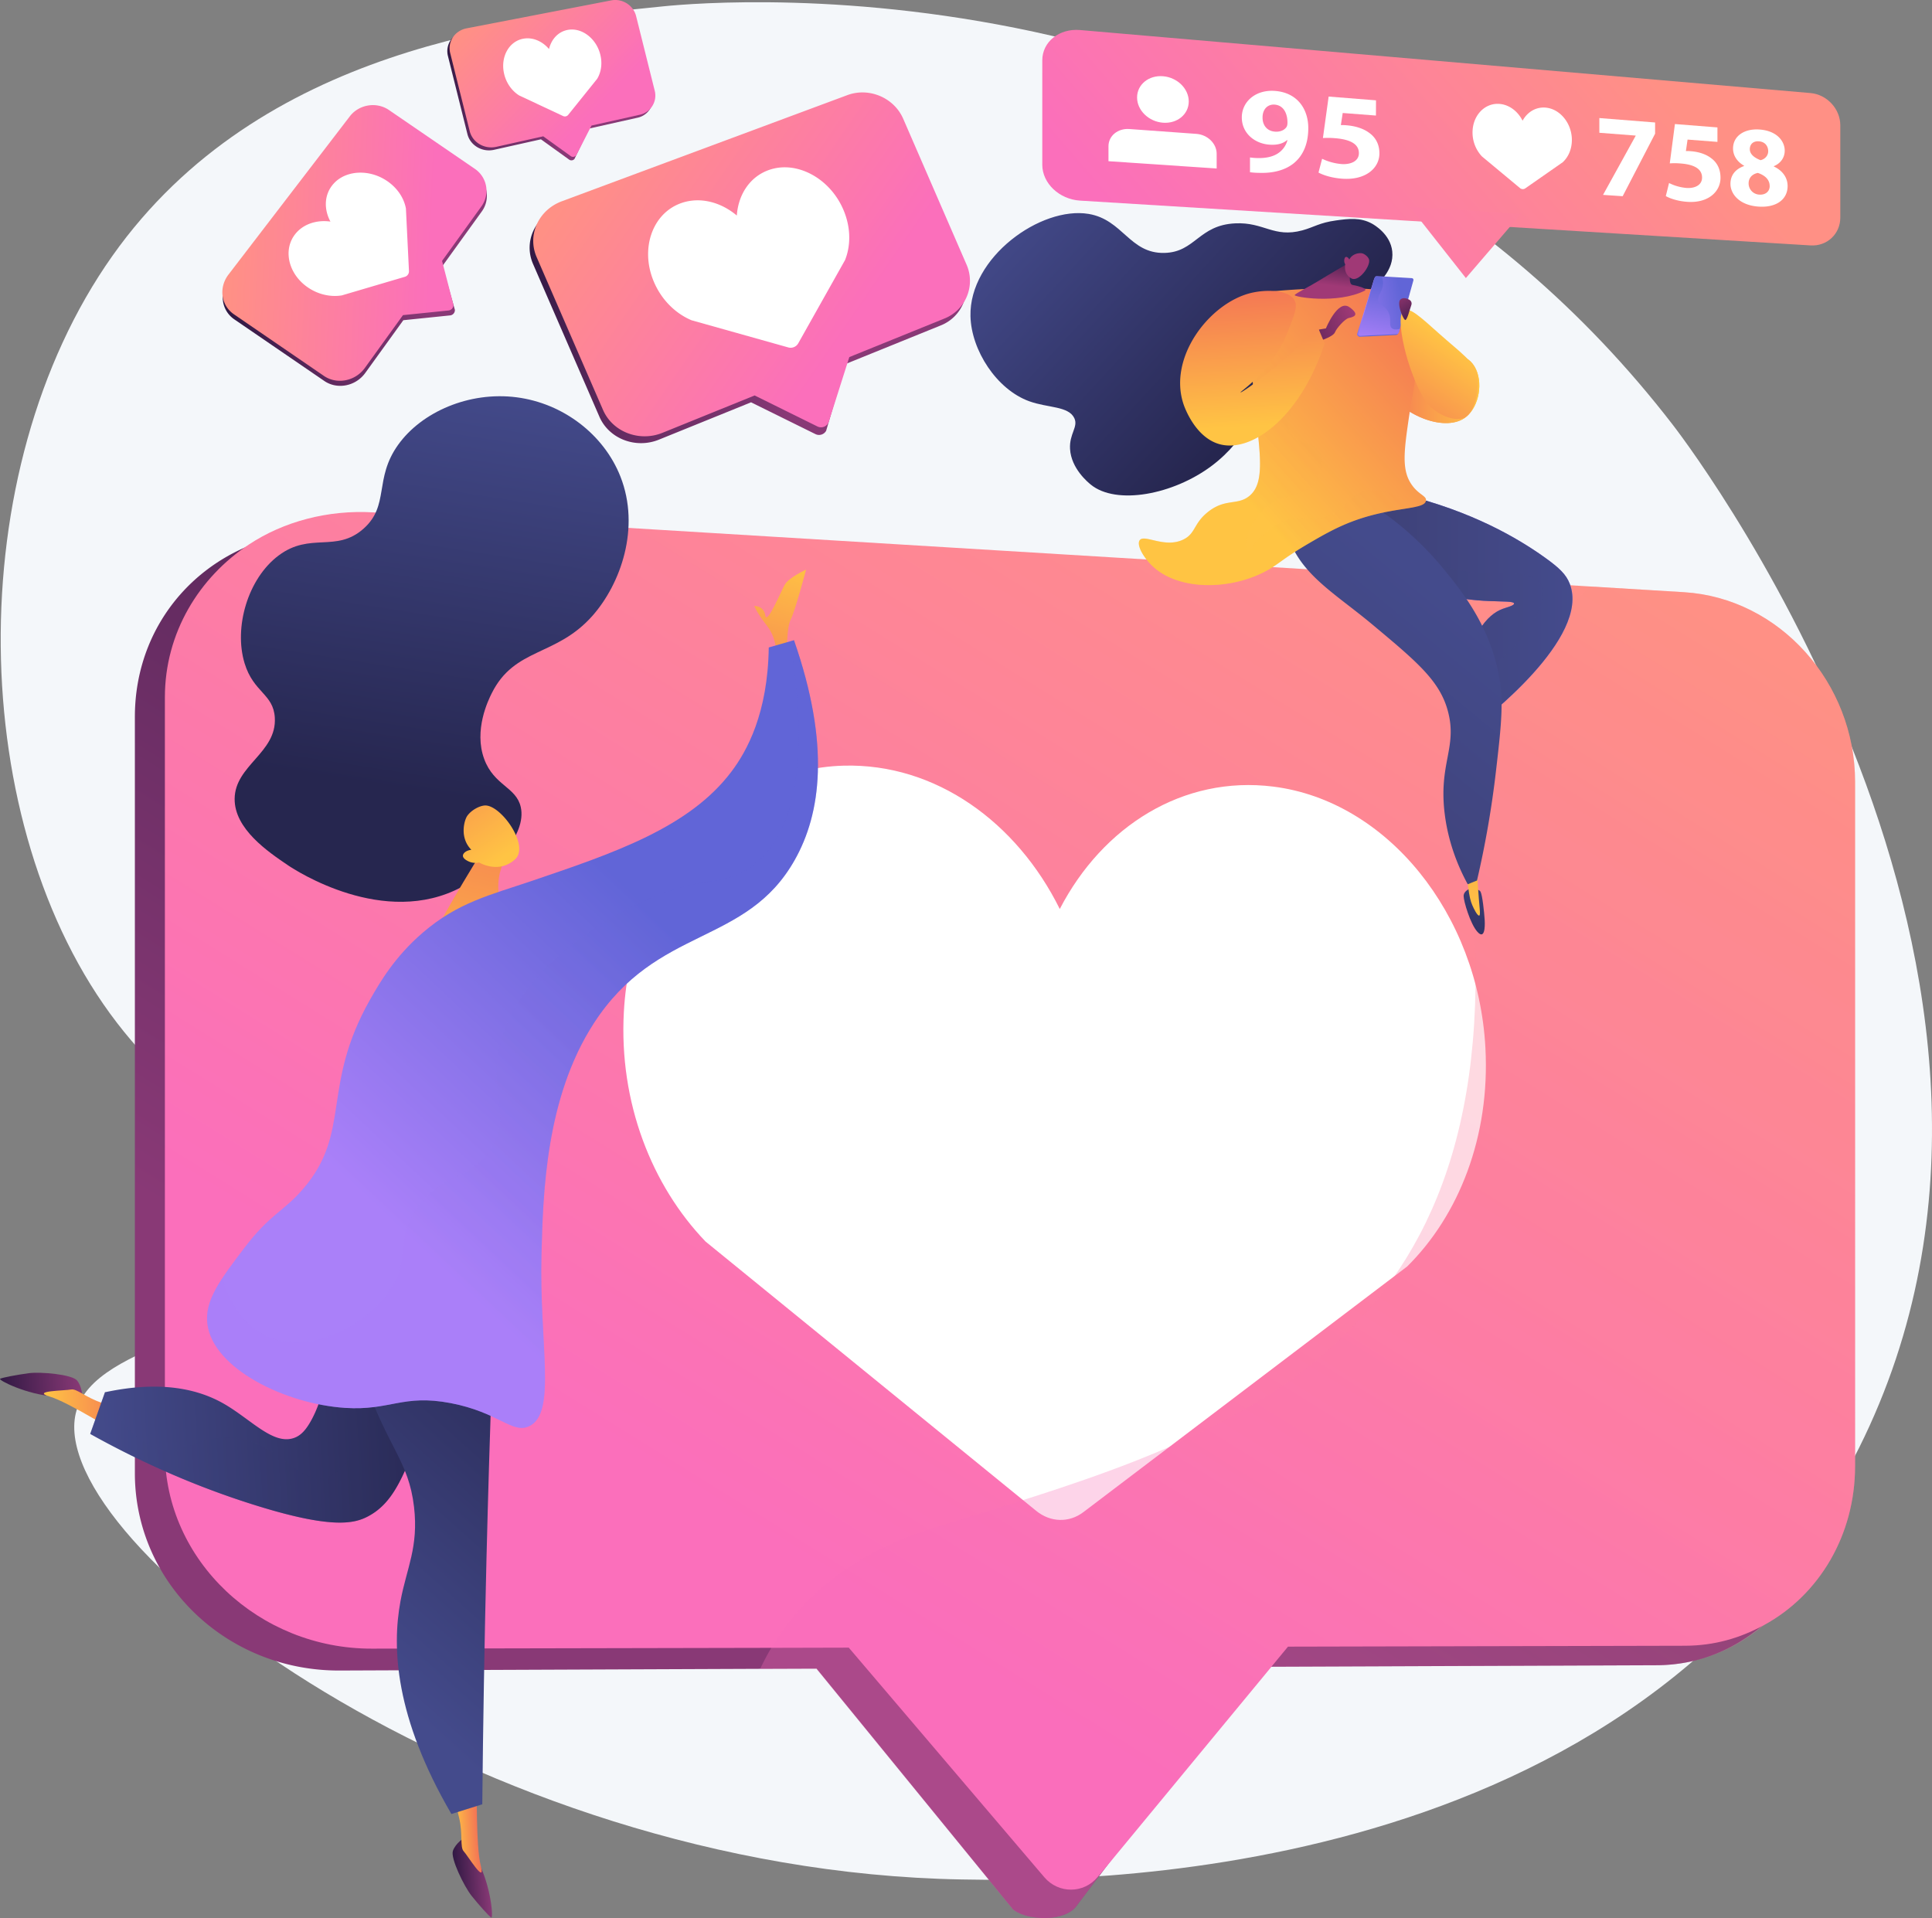 <svg xmlns="http://www.w3.org/2000/svg" xmlns:xlink="http://www.w3.org/1999/xlink" viewBox="0 0 2820.2 2800"><rect x="0" y="0" width="2820.2" height="2800" fill="#808080" stroke="none"/><defs><style>.cls-1{isolation:isolate;}.cls-2{fill:#f4f7fa;}.cls-3{fill:url(#linear-gradient);}.cls-4{fill:url(#linear-gradient-2);}.cls-5{fill:#fff;}.cls-11,.cls-22,.cls-31,.cls-40,.cls-6{opacity:0.3;}.cls-11,.cls-21,.cls-22,.cls-31,.cls-40,.cls-6{mix-blend-mode:multiply;}.cls-6{fill:url(#linear-gradient-3);}.cls-7{fill:url(#linear-gradient-4);}.cls-8{fill:url(#linear-gradient-6);}.cls-9{fill:url(#linear-gradient-7);}.cls-10{fill:url(#linear-gradient-8);}.cls-11{fill:url(#linear-gradient-9);}.cls-12{fill:url(#linear-gradient-10);}.cls-13{fill:url(#linear-gradient-11);}.cls-14{fill:url(#linear-gradient-12);}.cls-15{fill:url(#linear-gradient-13);}.cls-16{fill:url(#linear-gradient-14);}.cls-17{fill:url(#linear-gradient-15);}.cls-18{fill:url(#linear-gradient-16);}.cls-19{fill:url(#linear-gradient-17);}.cls-20{fill:url(#linear-gradient-18);}.cls-21{fill:url(#linear-gradient-19);}.cls-22{fill:url(#linear-gradient-20);}.cls-23{fill:url(#linear-gradient-21);}.cls-24{fill:url(#linear-gradient-22);}.cls-25{fill:url(#linear-gradient-23);}.cls-26{fill:url(#linear-gradient-24);}.cls-27{fill:url(#linear-gradient-25);}.cls-28{fill:url(#linear-gradient-26);}.cls-29{fill:url(#linear-gradient-27);}.cls-30{fill:url(#linear-gradient-28);}.cls-31{fill:url(#linear-gradient-29);}.cls-32{fill:url(#linear-gradient-30);}.cls-33{fill:url(#linear-gradient-31);}.cls-34{fill:url(#linear-gradient-32);}.cls-35{fill:url(#linear-gradient-33);}.cls-36{fill:url(#linear-gradient-34);}.cls-37{fill:url(#linear-gradient-35);}.cls-38{fill:url(#linear-gradient-36);}.cls-39{fill:url(#linear-gradient-37);}.cls-40{fill:url(#linear-gradient-38);}.cls-41{fill:url(#linear-gradient-39);}.cls-42{fill:url(#linear-gradient-40);}.cls-43{fill:url(#linear-gradient-41);}.cls-44{fill:url(#linear-gradient-42);}.cls-45{fill:url(#linear-gradient-43);}.cls-46{fill:url(#linear-gradient-44);}</style><linearGradient id="linear-gradient" x1="967.5" y1="668.76" x2="1953.63" y2="2254.2" gradientTransform="matrix(-1, 0, 0, 1, 2982.48, 0)" gradientUnits="userSpaceOnUse"><stop offset="0" stop-color="#311944"></stop><stop offset="1" stop-color="#893976"></stop></linearGradient><linearGradient id="linear-gradient-2" x1="924.88" y1="643.7" x2="1907.63" y2="2223.71" gradientTransform="matrix(-1, 0, 0, 1, 2982.48, 0)" gradientUnits="userSpaceOnUse"><stop offset="0" stop-color="#ff9085"></stop><stop offset="1" stop-color="#fb6fbb"></stop></linearGradient><linearGradient id="linear-gradient-3" x1="275.31" y1="1041.92" x2="1168.81" y2="2478.42" xlink:href="#linear-gradient-2"></linearGradient><linearGradient id="linear-gradient-4" x1="-4091.03" y1="526.24" x2="-3938.62" y2="526.24" gradientTransform="matrix(-1, 0, 0, 1, -1931.62, 0)" gradientUnits="userSpaceOnUse"><stop offset="0" stop-color="#ffc444"></stop><stop offset="1" stop-color="#f36f56"></stop></linearGradient><linearGradient id="linear-gradient-6" x1="-3225.44" y1="892.16" x2="-2921.25" y2="892.16" gradientTransform="matrix(-1, 0, 0, 1, -930.03, 0)" gradientUnits="userSpaceOnUse"><stop offset="0" stop-color="#aa80f9"></stop><stop offset="1" stop-color="#6165d7"></stop></linearGradient><linearGradient id="linear-gradient-7" x1="-3225.44" y1="892.16" x2="-2921.25" y2="892.16" gradientTransform="matrix(-1, 0, 0, 1, -930.03, 0)" gradientUnits="userSpaceOnUse"><stop offset="0" stop-color="#444b8c"></stop><stop offset="1" stop-color="#3e4177"></stop></linearGradient><linearGradient id="linear-gradient-8" x1="5191.85" y1="5.41" x2="5205" y2="242.08" gradientTransform="matrix(0.96, 0.29, -0.29, 0.96, -2787.38, -291.38)" gradientUnits="userSpaceOnUse"><stop offset="0" stop-color="#444b8c"></stop><stop offset="1" stop-color="#26264f"></stop></linearGradient><linearGradient id="linear-gradient-9" x1="-3225.43" y1="903.61" x2="-2921.25" y2="903.61" xlink:href="#linear-gradient-7"></linearGradient><linearGradient id="linear-gradient-10" x1="5188.23" y1="130.69" x2="5181.25" y2="-188.86" gradientTransform="matrix(0.96, 0.29, -0.29, 0.96, -2787.38, -291.38)" xlink:href="#linear-gradient-4"></linearGradient><linearGradient id="linear-gradient-11" x1="-3057.43" y1="883.82" x2="-2784.69" y2="1215.21" xlink:href="#linear-gradient-7"></linearGradient><linearGradient id="linear-gradient-12" x1="-2379.68" y1="124.17" x2="-2740.4" y2="426.24" gradientTransform="matrix(-1, -0.05, -0.05, 1, -858.46, 5.58)" xlink:href="#linear-gradient-8"></linearGradient><linearGradient id="linear-gradient-13" x1="1805.83" y1="713.12" x2="2098.77" y2="449.75" gradientTransform="matrix(1, 0, 0, 1, 0, 0)" xlink:href="#linear-gradient-4"></linearGradient><linearGradient id="linear-gradient-14" x1="-1600.95" y1="3982.74" x2="-1686.74" y2="4089.42" gradientTransform="matrix(-0.26, 0.97, 0.97, 0.26, -2420, 1047.5)" gradientUnits="userSpaceOnUse"><stop offset="0" stop-color="#311944"></stop><stop offset="1" stop-color="#a03976"></stop></linearGradient><linearGradient id="linear-gradient-15" x1="1949.33" y1="365.38" x2="1942.76" y2="416.74" gradientTransform="matrix(1, 0, 0, 1, 0, 0)" xlink:href="#linear-gradient-14"></linearGradient><linearGradient id="linear-gradient-16" x1="1980.42" y1="353.9" x2="1980.42" y2="363.46" gradientTransform="matrix(1, 0, 0, 1, 0, 0)" xlink:href="#linear-gradient-14"></linearGradient><linearGradient id="linear-gradient-17" x1="1589.42" y1="-1707.79" x2="1571.86" y2="-1732.73" gradientTransform="matrix(0.23, -0.97, -0.97, -0.23, -15.33, 1593.07)" xlink:href="#linear-gradient-6"></linearGradient><linearGradient id="linear-gradient-18" x1="1556.19" y1="-1664.36" x2="1598.01" y2="-1749.3" gradientTransform="matrix(0.23, -0.97, -0.97, -0.23, -15.33, 1593.07)" xlink:href="#linear-gradient-6"></linearGradient><linearGradient id="linear-gradient-19" x1="1531.8" y1="-1720.3" x2="1623.01" y2="-1720.3" gradientTransform="matrix(0.23, -0.97, -0.97, -0.23, -15.33, 1593.07)" xlink:href="#linear-gradient-6"></linearGradient><linearGradient id="linear-gradient-20" x1="1815.46" y1="723.83" x2="2108.4" y2="460.45" gradientTransform="matrix(1, 0, 0, 1, 0, 0)" xlink:href="#linear-gradient-4"></linearGradient><linearGradient id="linear-gradient-21" x1="2118.5" y1="497.52" x2="2011.9" y2="648.92" gradientTransform="matrix(1, 0, 0, 1, 0, 0)" xlink:href="#linear-gradient-4"></linearGradient><linearGradient id="linear-gradient-22" x1="2068.56" y1="475.35" x2="2036.91" y2="423.99" gradientTransform="matrix(1, 0, 0, 1, 0, 0)" xlink:href="#linear-gradient-14"></linearGradient><linearGradient id="linear-gradient-23" x1="1833.26" y1="622.16" x2="1820.86" y2="403.1" gradientTransform="matrix(1, 0, 0, 1, 0, 0)" xlink:href="#linear-gradient-4"></linearGradient><linearGradient id="linear-gradient-24" x1="2325.71" y1="11.04" x2="1776.59" y2="485.36" gradientTransform="matrix(1, 0, 0, 1, 0, 0)" xlink:href="#linear-gradient-2"></linearGradient><linearGradient id="linear-gradient-25" x1="2421.06" y1="75.63" x2="1872.44" y2="549.51" gradientTransform="matrix(1, 0, 0, 1, 0, 0)" xlink:href="#linear-gradient-2"></linearGradient><linearGradient id="linear-gradient-26" x1="-109.1" y1="2018.49" x2="9.44" y2="2018.49" gradientTransform="translate(-10.13 6.12) rotate(-3.41)" xlink:href="#linear-gradient"></linearGradient><linearGradient id="linear-gradient-27" x1="-46.38" y1="2062.08" x2="86.33" y2="2062.08" gradientTransform="translate(-10.13 6.12) rotate(-3.41)" xlink:href="#linear-gradient-4"></linearGradient><linearGradient id="linear-gradient-28" x1="17.53" y1="2081.32" x2="561.76" y2="2081.32" gradientTransform="translate(-10.13 6.12) rotate(-3.41)" xlink:href="#linear-gradient-8"></linearGradient><linearGradient id="linear-gradient-29" x1="17.53" y1="2084.47" x2="561.76" y2="2084.47" gradientTransform="translate(-10.13 6.12) rotate(-3.41)" xlink:href="#linear-gradient-8"></linearGradient><linearGradient id="linear-gradient-30" x1="509.24" y1="2772.1" x2="561.51" y2="2772.1" gradientTransform="translate(-10.13 6.12) rotate(-3.41)" xlink:href="#linear-gradient"></linearGradient><linearGradient id="linear-gradient-31" x1="659.03" y1="577.11" x2="527.9" y2="1180.34" gradientTransform="translate(-10.13 6.12) rotate(-3.41)" xlink:href="#linear-gradient-8"></linearGradient><linearGradient id="linear-gradient-32" x1="513.03" y1="2698.35" x2="550.3" y2="2698.35" gradientTransform="translate(-10.13 6.12) rotate(-3.41)" xlink:href="#linear-gradient-4"></linearGradient><linearGradient id="linear-gradient-33" x1="343.79" y1="2409.61" x2="763.44" y2="1993.23" gradientTransform="translate(-10.13 6.12) rotate(-3.41)" xlink:href="#linear-gradient-8"></linearGradient><linearGradient id="linear-gradient-34" x1="566.12" y1="1550.68" x2="687.42" y2="1134.32" gradientTransform="translate(-10.13 6.12) rotate(-3.41)" xlink:href="#linear-gradient-4"></linearGradient><linearGradient id="linear-gradient-35" x1="663.09" y1="1290.44" x2="545.07" y2="1087.17" gradientTransform="translate(-10.13 6.12) rotate(-3.41)" xlink:href="#linear-gradient-4"></linearGradient><linearGradient id="linear-gradient-36" x1="1114.36" y1="873.09" x2="1025.84" y2="1133.73" gradientTransform="translate(-10.13 6.12) rotate(-3.41)" xlink:href="#linear-gradient-4"></linearGradient><linearGradient id="linear-gradient-37" x1="507.19" y1="1844.21" x2="938.31" y2="1436.04" gradientTransform="translate(-10.13 6.12) rotate(-3.41)" xlink:href="#linear-gradient-6"></linearGradient><linearGradient id="linear-gradient-38" x1="542.21" y1="1881.19" x2="973.33" y2="1473.02" gradientTransform="translate(-10.13 6.12) rotate(-3.41)" xlink:href="#linear-gradient-6"></linearGradient><linearGradient id="linear-gradient-39" x1="644.52" y1="430.83" x2="881.62" y2="812.02" gradientTransform="translate(100.15 97.8) rotate(-23.48)" xlink:href="#linear-gradient"></linearGradient><linearGradient id="linear-gradient-40" x1="653.35" y1="423.76" x2="890.45" y2="804.95" gradientTransform="translate(100.15 97.8) rotate(-23.48)" xlink:href="#linear-gradient-2"></linearGradient><linearGradient id="linear-gradient-41" x1="-236.52" y1="330.08" x2="-81.34" y2="579.57" gradientTransform="translate(198.42 -27.66) rotate(-55.61)" xlink:href="#linear-gradient"></linearGradient><linearGradient id="linear-gradient-42" x1="-230.74" y1="325.46" x2="-75.56" y2="574.95" gradientTransform="translate(198.42 -27.66) rotate(-55.61)" xlink:href="#linear-gradient-2"></linearGradient><linearGradient id="linear-gradient-43" x1="620.7" y1="130.82" x2="735.41" y2="315.23" gradientTransform="translate(72.31 40.67) rotate(-14.02)" xlink:href="#linear-gradient"></linearGradient><linearGradient id="linear-gradient-44" x1="624.98" y1="127.4" x2="739.68" y2="311.81" gradientTransform="translate(72.31 40.67) rotate(-14.02)" xlink:href="#linear-gradient-2"></linearGradient></defs><g class="cls-1"><g id="Layer_2" data-name="Layer 2"><g id="Illustration"><path class="cls-2" d="M968.18,9.25c-209.78,21.2-588.38,59.46-804,364.13C-58.61,688-50.2,1205.85,170.83,1493.24c109.6,142.5,258.72,211.77,241.22,322.9C390,1956.27,136.24,1951.62,110.53,2063.47c-43.67,190,581.8,667.55,1293.17,680.16,145.85,2.59,958.35,17,1293.17-597.72,373.46-685.66-216.73-1476-254.61-1525.2C1909.85-70.7,1051.38.84,968.18,9.25Z"></path><path class="cls-3" d="M196.88,1046.51V2150.63c0,159.72,133.51,288.77,299.07,288l614.8-2.48,81.19-.29,286.88,351.55c21.75,16.93,73.87,17.66,91.39-3.51l42.56-56.21,222.6-294.46,20.57-.14,562.19-2.19c60.45-.3,112.19-22.2,155.55-58.84,57.38-48.17,90.44-121.9,90.44-204.39V1166.22c0-144.82-109.13-268.91-249.57-277.23l-119.24-7.16L492.79,775.11a289.19,289.19,0,0,0-124.31,19.57C265.86,834.67,196.88,930.45,196.88,1046.51Z"></path><path class="cls-4" d="M240.68,1018V2119.1c0,159.28,137.89,288,302.42,287.6l581.44-1.17,114.44-.29,285.48,335.19c20.72,24.24,57.55,24.09,77.7-.29l10.45-12.41,243.27-294.6,24.25-29.35,579.74-1.31c42.48-.15,80.37-11.1,115.41-30.37,80.29-43.8,132.64-131.25,132.64-231.83V1141.4c0-144.53-110.15-268.47-250-276.94l-136.83-8.32L545.46,748c-67-4.09-131.81,13.58-181.89,46.72C290.73,842.71,240.68,923.73,240.68,1018Z"></path><path class="cls-5" d="M2168.32,1529.83c-10.45-196-143.65-360.68-309.53-381.53-131.93-16.58-249.32,58-311.81,178.66-62.64-126.6-181.12-212.91-315.55-209.25-171,4.66-309.82,159.89-320.77,359.64-7.24,132,40.66,253.3,119.29,335.08l482.59,393.07c20.84,17,48,17.74,68.84,1.95l472.69-358.63C2129.49,1774.26,2175.21,1659.26,2168.32,1529.83Z"></path><path class="cls-6" d="M1109.62,2436.19l81.75-.29,287.16,351.55c21.76,16.93,74,17.66,91.54-3.51l42.63-56.21,243.22-294.6,562.21-2.19c60.44-.3,113.8-22.2,157.15-58.84,80.3-43.8,132.64-131.25,132.64-231.83V1141.4c0-144.53-110.15-268.47-250-276.94l-136.83-8.32c-8.61,8.18-16.44,16.64-24.47,25.69-91.68,100.88-156.4,249.64-144.58,468.92,34.9,652.14-398.43,757.69-790,880-121.32,38-193.81,103.07-236.14,174.75C1119.92,2415.61,1114.58,2425.83,1109.62,2436.19Z"></path><path class="cls-7" d="M2037.61,434.87c12.46-.94,11.92,32.48,47.07,60.91,31.43,25.42,54.62,17.11,67.84,39.46,13,22,6.87,57.77-12.46,73.37-28.28,22.81-91,0-117.68-41.53C1988.25,514,2018.91,436.28,2037.61,434.87Z"></path><path class="cls-7" d="M2037.61,434.87c12.46-.94,11.92,32.48,47.07,60.91,31.43,25.42,54.62,17.11,67.84,39.46,13,22,6.87,57.77-12.46,73.37-28.28,22.81-91,0-117.68-41.53C1988.25,514,2018.91,436.28,2037.61,434.87Z"></path><path class="cls-8" d="M2047.39,721.61C2149.1,746.31,2216.11,786,2255.24,814c21.2,15.2,31,24.67,36.29,38.49,30.13,78.73-124.68,197.77-141.18,210.24l-21.61-50.41c16-87.8,42.62-115.35,64.91-123.54,6.23-2.29,16.7-4.75,16.5-7.7-.48-7-59.28,3-115.48-17.59-56-20.51-112.32-72.38-102.27-106.68C1994.23,750.54,2001.92,732.44,2047.39,721.61Z"></path><path class="cls-9" d="M2047.39,721.61C2149.1,746.31,2216.11,786,2255.24,814c21.2,15.2,31,24.67,36.29,38.49,30.13,78.73-124.68,197.77-141.18,210.24l-21.61-50.41c16-87.8,42.62-115.35,64.91-123.54,6.23-2.29,16.7-4.75,16.5-7.7-.48-7-59.28,3-115.48-17.59-56-20.51-112.32-72.38-102.27-106.68C1994.23,750.54,2001.92,732.44,2047.39,721.61Z"></path><path class="cls-10" d="M2146,1297.08s-9.47,3.37-9.5,10.86,9.59,40.48,20,52.2,11.4-5.77,10.75-17-3.39-36.48-6-41.36S2146,1297.08,2146,1297.08Z"></path><path class="cls-11" d="M2176.42,836.72c18.48-.37,61.79-3.81,73.32,17.59,9.62,17.86-7.23,44.94-17.6,61.59-28.17,45.27-55.52,49.9-74.78,77.71-7.46,10.77-14.21,25.81-16.36,47.29q-6.14-14.3-12.26-28.59c16-87.8,42.62-115.35,64.91-123.54,6.23-2.29,16.7-4.75,16.5-7.7-.48-7-59.28,3-115.48-17.59-51.07-18.69-102.2-63.41-103.26-97.16C2072.29,824.33,2133.17,837.56,2176.42,836.72Z"></path><path class="cls-12" d="M2140.55,1265.26c.56,11.54,1.54,21.19,2.42,28.35,2,15.85,3.75,22.13,6.21,27.84,2.15,5,7.51,15.83,10.07,15.08s-.07-12.79-2.1-46.25c-.3-4.86-1.19-20.32-1.19-20.32h0Z"></path><path class="cls-13" d="M1988.73,728.21A457,457,0,0,1,2107.5,830.85c26.12,32,65.83,80.75,80.22,153.39,7.66,38.72,3.89,73.46-4,141.34A1422.51,1422.51,0,0,1,2156,1285.39l-13.52,5.43c-12.07-22.18-27.86-57.29-33.52-102.19-9.26-73.45,18.22-96.79,5-148.88-11.43-45.13-44.53-72.8-110.74-128.13-54.4-45.47-104.56-72.44-123.18-129.15-3.16-9.64-5.85-21.45-.69-32.27C1890.5,726.89,1933,718.76,1988.73,728.21Z"></path><path class="cls-14" d="M1938.7,442.63c15.21-3.27,40.23-2.62,64.08-21.4,7.18-5.66,32.62-25.69,29.53-54.35-2.72-25.23-26.63-38.79-29.57-40.4-16.93-9.32-33.81-7.25-52.52-4.69-24.27,3.32-32.33,9.95-49.2,14.5-41.72,11.24-55.83-12.23-97.84-10.25-53.69,2.53-58.34,42.18-103.51,43.17-50.71,1.11-60.43-48.52-110.5-56.93-69.5-11.67-174.65,63.15-172.54,149.39,1.23,49.82,38.32,106.91,85.7,124.05,27.61,10,57.41,6.81,65.92,24.77,6,12.78-7.56,22.63-6.27,44.89,1.65,28.71,26.37,48.86,30.36,52.11,37.05,30.2,120.12,14.94,176.84-27.79C1871.47,602.65,1856,460.43,1938.7,442.63Z"></path><path class="cls-15" d="M1824.45,428.83a1087.23,1087.23,0,0,1,118.35-8.08c93.31-1.26,106.67,10.57,110.08,19.33,6.38,16.32-4.54,24.51,1.66,53,3.7,17,.2,24.78,7.37,43.07,7,17.83,1.5,27.41-4.67,69.2-7.9,53.45-11.54,80.61,3.42,102.15,10.39,15,22,16.24,20.91,23.35-2.36,15.15-54.75,6.8-121.06,35.88-19.2,8.42-36.87,18.79-51.69,27.49-34.7,20.38-41.12,28.17-57.19,37.39-50.82,29.19-127.15,32-167.16-3.29-14.92-13.17-25.79-32.51-20.89-39.59,6.66-9.65,36.44,12.26,63.78-1.1,18.11-8.86,14.67-23.17,35.6-40,25.2-20.31,42.72-9.67,59.87-22.88,26.75-20.61,14.58-69.95,7.07-152.68A1381.45,1381.45,0,0,1,1824.45,428.83Z"></path><path class="cls-16" d="M1925.13,481.14l10.35-1.76s17.41-43.12,34.38-30.95,4.51,14.43-1.19,15.85-17.7,14.84-20,20.83S1928.42,497,1928.42,497Z"></path><path class="cls-17" d="M1925.43,409.61c-12.72,7.89-33.3,18.21-35.56,21s62.32,13.86,102.51-6.42c0,0,6.23-3.46-18-8.3-5.16-1-4.15-11.08-3.46-21.46l-4.85-9S1938.16,401.71,1925.43,409.61Z"></path><path class="cls-18" d="M1963.69,385.87s-3.23,13.71,8.85,20.49c10.81,6.07,29.11-18.81,25.69-28.06-1.14-3.08-5.21-7.05-9.47-8.38-3-.94-14.32-.57-19.17,9-1.27-2.79-3.54-4.25-5.07-3.79-1.94.58-2.23,4.11-2.29,4.91A9.9,9.9,0,0,0,1963.69,385.87Z"></path><path class="cls-19" d="M2037.87,489,1985,491.67c-2,.1-4.45-2.41-4-4.12l24.71-79.95a3.14,3.14,0,0,1,3.25-2.13l50.72,1.11c1.65.1,2.56,3.35,2.11,5l-21,75.18A3.29,3.29,0,0,1,2037.87,489Z"></path><path class="cls-20" d="M2039.15,487.07l-53.18,2.5c-2,.09-3.44-1.37-2.94-3.08l23.75-81.33a3.15,3.15,0,0,1,3.27-2.13l50.79,3a2.6,2.6,0,0,1,2.33,3.32l-21.07,75.44A3.29,3.29,0,0,1,2039.15,487.07Z"></path><path class="cls-21" d="M2012.08,439.25c1.58,7.39,8.23,5.8,13.65,14.75,6.89,11.37.29,21.4,6.61,25.57,1.92,1.27,5.18,2,11,.5l-1.51,5.39a3.26,3.26,0,0,1-2.94,2.28l-53.18,2.5c-2,.09-3.45-1.37-3-3.07l23.76-81.34a3.14,3.14,0,0,1,3.26-2.13l7.63.45a29.33,29.33,0,0,1,1.47,9.6C2018.68,426,2010.24,430.58,2012.08,439.25Z"></path><path class="cls-22" d="M1986.45,718.81c-19.21,8-21.8,25.17-48.37,34.94-25.35,9.31-33.85-2.36-59.13,5.37-38,11.61-52.48,48.25-58.23,44.79-5.26-3.16-.21-38.21,24.19-60.91,28-26.08,58.21-14.14,76.15-41.21,7-10.54,12.35-27.36,6.27-40.32-8.25-17.55-29.79-11.46-41.21-26-20.51-26.07,27.49-73.11,14.33-112.87-5.25-15.87-22-35.76-75.87-49.07.73,39.85,3,73.16,5.32,98.45,7.51,82.73,19.68,132.07-7.07,152.68-17.15,13.21-34.67,2.57-59.87,22.88-20.93,16.87-17.49,31.18-35.6,40-27.34,13.36-57.12-8.54-63.78,1.1-4.9,7.09,6,26.43,20.89,39.6,40,35.3,116.34,32.48,167.16,3.3,16.07-9.23,22.49-17,57.19-37.4,14.82-8.7,32.49-19.07,51.69-27.49,46.54-20.41,86.18-22.39,106.53-27C2026.65,712.79,2002.05,712.34,1986.45,718.81Z"></path><path class="cls-23" d="M2049.38,452.86c-14.13,7.69,4.59,90.81,31.15,132.21,7.81,12.18,33.71,31,54.68,25.61,16.13-4.15,24.86-39.14,21.46-61.6-3.09-20.42-26.1-35.35-55.38-61.61C2072.53,461.68,2057.67,448.35,2049.38,452.86Z"></path><path class="cls-24" d="M2057,455.11l3.24-10.06a6.24,6.24,0,0,0-2.91-7.39c-3.63-2-8.83-3.76-12.78-.72-6.75,5.2,4.67,32.19,7.26,30.11S2057,455.11,2057,455.11Z"></path><path class="cls-25" d="M1889.7,438.41c-8.43-15.7-41.84-16-63.6-10.75-60,14.54-121.38,93.4-98.55,162.15,1.4,4.2,17.44,50.37,54.65,59.12,48.19,11.34,117.59-43.43,151.4-147.81q-4.93-11.65-9.86-23.29a754.86,754.86,0,0,1-57.33,53.75c-30.86,26.06-54.84,42.09-55.54,41.21s23.26-16.12,45.69-46.59c14.47-19.67,20.73-35.39,25.08-46.58C1890.1,457.88,1894.33,447,1889.7,438.41Z"></path><path class="cls-26" d="M2642.83,135.84l-1066.25-92c-30.37-2.62-55.12,17.17-55.12,44.23V240.49c0,27.05,24.75,50.5,55.12,52.37l1066.25,65.4c24.08,1.48,43.51-16.72,43.51-40.63V182.9C2686.34,159,2666.91,137.92,2642.83,135.84Z"></path><polygon class="cls-27" points="2139.78 405.91 2057.94 301.96 2220.23 312.26 2139.78 405.91"></polygon><path class="cls-5" d="M1746.36,195.42l-97.83-7.07c-16.8-1.22-30.45,10-30.45,25.06v21.91L1776,246V224.4C1776,209.58,1762.77,196.61,1746.36,195.42Z"></path><path class="cls-5" d="M1735.26,148.14c0,18.67-16.78,32.57-37.57,31s-37.87-18-37.87-36.86,17-32.7,37.87-31S1735.26,129.46,1735.26,148.14Z"></path><path class="cls-5" d="M1824.66,229.83a78.05,78.05,0,0,0,13.13.91c9.12.09,18.43-1.62,25.35-5.47a33.19,33.19,0,0,0,16.17-20.53l-.59-.22c-5.71,5-14,7.48-25.67,6.65-21.82-1.56-40.35-16.88-40.35-39.78,0-23.08,20.32-40.9,48.66-38.65,32.89,2.62,48.38,26.89,48.38,54.23,0,24.29-8.42,41.52-22.36,52.26-12.2,9.27-29,13.74-49,13.12a114,114,0,0,1-13.72-.92ZM1843,172c0,10.14,5.94,19.28,18.21,20.18,8.1.59,13.82-2.6,16.58-6.54,1-1.56,1.57-3.32,1.57-6.75,0-12.45-5.12-25.12-18.74-26.18C1850.28,152,1842.75,159.7,1843,172Z"></path><path class="cls-5" d="M2008.51,168.68,1960,164.94l-2.71,17.69a58.44,58.44,0,0,1,8.13.26c12,.9,24.12,4.31,33,10.86,9.4,6.57,15.15,16.61,15.15,30.14,0,21.53-20,39.24-53.72,37-15.32-1-28.16-5.12-35.18-9l5.26-20.11a81.56,81.56,0,0,0,28.56,7.73c12.19.84,25.12-3.62,25.12-15.94,0-12-10.23-20-35.39-21.87a118.37,118.37,0,0,0-17.12-.18l8.37-60.55,69.12,5.49Z"></path><path class="cls-5" d="M2294.43,201.47c-1.22-22.08-16.67-41.1-35.87-44.08-15.25-2.36-28.79,5.54-36,18.81-7.21-14.41-20.83-24.52-36.26-24.62-19.59-.12-35.46,16.66-36.71,38.89a51,51,0,0,0,13.63,37.87l55.38,46.07a6.42,6.42,0,0,0,7.92.54l54.64-38.11C2289.92,228.79,2295.23,216.05,2294.43,201.47Z"></path><path class="cls-5" d="M2416,178.8v16.36l-47.33,91.26L2340,284.49l47.62-86.23v-.34l-53-4.09V172.34Z"></path><path class="cls-5" d="M2507,207.12l-43.61-3.36-2.43,16.78a49.41,49.41,0,0,1,7.3.21c10.75.81,21.66,4,29.6,10.17,8.45,6.2,13.61,15.69,13.61,28.51,0,20.41-17.93,37.26-48.25,35.22-13.76-.92-25.28-4.76-31.58-8.41l4.72-19.07a70.25,70.25,0,0,0,25.64,7.22c11,.76,22.55-3.52,22.55-15.19,0-11.34-9.18-18.95-31.77-20.6a99.27,99.27,0,0,0-15.37-.1l7.52-57.41L2507,186Z"></path><path class="cls-5" d="M2526,268.39c0-13.14,7.71-21.67,19.85-26v-.5c-10.77-6.18-16.08-15.49-16.08-25.09,0-18.52,16.93-29.46,39.07-27.7,25.74,2.05,36.37,17.59,36.37,30.78,0,9.35-5.06,18.15-15.87,22.7v.5c10.64,4.8,20.08,14.5,20.08,28.52,0,19.69-16.7,31.75-42.28,30C2539.06,299.75,2526,283.21,2526,268.39Zm57.25,3.2c0-9.54-7.11-15.75-17.3-19.17-8.51,1.73-13.45,7.42-13.45,15.32a16.36,16.36,0,0,0,15.66,16.36C2577.36,284.73,2583.29,279.28,2583.29,271.59Zm-29-53.77c0,7.39,6.81,12.6,15.65,16,5.94-1.23,11.19-6.2,11.19-13.06,0-6.7-3.9-13.7-13.4-14.44C2558.85,205.59,2554.25,210.94,2554.25,217.82Z"></path><path class="cls-28" d="M120.26,2038.44s-.5-14.42-7.76-23.22-53-13-70.69-10.6S3.31,2011,.17,2012.75s38.6,23.15,79,25.68l40.4,2.53Z"></path><path class="cls-29" d="M181.47,2097.09c-9.93-4.65-80.28-49.82-108.86-58.37s23.29-8.57,31.2-10.35,22.37,12.27,44.75,19.4,50.25,16.36,50.25,16.36Z"></path><path class="cls-30" d="M469.46,1900.52c7.89,37.62,17.69,110.15-13.7,170.21-9.23,17.64-17.11,24.85-26,28.17-31.2,11.63-64.21-28.18-105.12-50.92-34.29-19-87.52-33.55-171.42-15.57l-21.55,60.81c94.8,52.92,177.44,84,236,102.55,117.2,37.21,150,28.35,170.16,17.5,38.43-20.68,54-62.69,83.68-145.85a984.74,984.74,0,0,0,43.79-168.5Z"></path><path class="cls-31" d="M592.39,1899.52c-48.87,206.52-91.84,258-124.93,258.69-37.79.8-71.58-64.46-145-59.49-39.52,2.67-53.7,23.21-85.18,17.79-38.89-6.7-65.53-46.39-83.08-84.31l-1,.21-21.55,60.81c94.8,52.92,177.44,84,236,102.55,117.2,37.21,150,28.35,170.16,17.5,38.43-20.68,54-62.69,83.68-145.85a984.74,984.74,0,0,0,43.79-168.5Z"></path><path class="cls-32" d="M677,2683.18s-12.09,7.88-15.86,18.65,16.29,52.07,27.5,66,25.35,29.66,28.51,31.42-.16-45-18.9-80.89l-18.74-35.88Z"></path><path class="cls-33" d="M673.73,1294.94c45.3-24.22,95.63-76,86.44-116.8-6.59-29.29-39-31.32-53.27-69.89-15.75-42.43,6.14-86.64,10.72-95.87,33.58-67.82,94.18-53.16,147.58-113.87,40.47-46,70-127.65,40.49-202.74C881.38,634,821.84,588.78,754.3,580c-69.1-9-138.72,21.14-173.21,69.42-35.58,49.78-12.08,88.48-50.6,122.5-40,35.3-77.49,4.42-123.72,38.93-45,33.62-65.66,104.92-49.76,157.32,13.07,43,42.06,44.59,44.14,79.47,3.05,51.24-58.19,69.45-58.64,118.44-.41,44.07,48.71,77.32,78,97.16C430.86,1270.2,560.76,1355.34,673.73,1294.94Z"></path><path class="cls-34" d="M695.48,2600.45c1.15,10.9-1.1,94.47,6.37,123.35s-19.38-15.49-25-21.34-1.07-25.49-6.55-48.33-12-51.47-12-51.47Z"></path><path class="cls-35" d="M510,1855.61c-24.11,26.68-5,81.48,22.72,161.21,33.92,97.42,63.78,115.64,71.64,182.94,6.85,58.69-10.71,89-19.74,137.47-12.62,67.76-8.24,169.22,74.31,310.85L704,2633.91q1.72-176.88,6.12-358,3.45-141,8.44-279.38c14.8-31.11,12.75-53.5,9.48-66.37C707.23,1848.24,550.15,1811.15,510,1855.61Z"></path><path class="cls-36" d="M717,1221.15s-80.87,129.45-79.19,138.22S736.17,1332,736.17,1332s-21.9-37.93,3.11-81.4Z"></path><path class="cls-37" d="M699.34,1259s28.38,17.46,52.58-4.61c21.67-19.77-20.58-79.35-43.88-78.55-7.77.26-19.7,6.46-25.86,15-4.33,6-11.94,31.72,5.86,49.7-7.2.78-12.18,4.8-12.29,8.57-.14,4.79,7.58,8.06,9.32,8.8A23.46,23.46,0,0,0,699.34,1259Z"></path><path class="cls-38" d="M1133.31,952.1s-.32-21.82-14-39-18.33-28.48-18.33-28.48,14-.75,16.15,13.86,22.44-34.26,28.31-44.82,31.21-22.14,31.21-22.14-16.16,60.92-22.3,72.55-5.63,47.49-5.63,47.49Z"></path><path class="cls-39" d="M1122.17,945.15,1159,934.58c53.42,153.45,39.12,253.4,1.11,320.78-71.06,126-200.89,95.44-293.43,238.58-70.33,108.78-73.95,248-76.28,337.33-3.42,131.37,22.73,231.33-17.93,250.66-24.69,11.74-44.48-20.28-114.76-33.68-70-13.34-87.92,11.27-153.94,7-86.9-5.66-192.93-57.22-201.06-122.7-4.23-34,18.9-64.59,53.37-110.11,38.09-50.31,57.2-53.17,86-86.47,71.88-83.06,25.68-149.29,98.45-277.34,14-24.62,35.62-61.92,76.64-97.17,51.63-44.38,98.37-54.89,159.4-75.6,120.2-40.78,229.62-77.9,291-159.29C1090.33,1096.43,1120.87,1041.19,1122.17,945.15Z"></path><path class="cls-40" d="M1159,934.58l-5.92,1.7c34.18,206.46-6.74,289.19-52.78,325.92-44,35.1-72.25,12-161,53.37-25.8,12-186,86.76-211.43,218.38-12.89,66.66,18.77,96.3-11.2,143-29.86,46.49-72.8,35.06-108.65,87.47-32,46.74-8,70.76-36.89,116-34.92,54.81-122.13,101.5-186.44,68-37.28-19.42-53.34-58.74-60-82.76-15.88,24.16-24.67,44.77-21.93,66.83,8.13,65.48,114.16,117,201.06,122.7,66,4.3,83.94-20.31,153.94-7,70.28,13.4,90.07,45.42,114.76,33.68,40.66-19.33,14.51-119.29,17.93-250.66,2.33-89.35,6-228.55,76.28-337.33,92.54-143.14,222.37-112.61,293.43-238.58C1198.11,1188,1212.41,1088,1159,934.58Z"></path><path class="cls-41" d="M1231.52,148.89,815,303.76c-34.31,12.75-50.91,49.3-36.9,81.56l96.87,223c14,32.26,53,47.22,86.87,33.49l134.49-54.52,94,46.41a11.87,11.87,0,0,0,15.62-4.83h0l28.6-97.6,138.7-56.22a59.15,59.15,0,0,0,32.43-78.75l-92.5-213C1299.74,152.54,1263.28,137.09,1231.52,148.89Z"></path><path class="cls-42" d="M1236.81,138.9,820.25,293.76c-34.31,12.75-50.91,49.3-36.9,81.56l96.86,223c14,32.26,53,47.22,86.87,33.49l134.5-54.52,91.68,45.28a11.89,11.89,0,0,0,16.59-7.06l29.93-94.24,138.69-56.22a59.14,59.14,0,0,0,32.44-78.75l-92.5-213C1305,142.54,1268.56,127.09,1236.81,138.9Z"></path><path class="cls-5" d="M1228.34,300.18C1207.76,259,1163.67,235.94,1126,247c-30,8.77-48.27,35.81-50.44,67.64-25.34-21.4-58.93-28.91-87.54-15.55-36.38,17-51.77,63.42-35.44,107.46,10.78,29.11,32.45,50.75,57,61l140.71,39.52a12.78,12.78,0,0,0,15-6l68.26-121.46C1242.84,356.46,1241.93,327.42,1228.34,300.18Z"></path><path class="cls-43" d="M511.11,177.3l-177,230.85c-14.58,19-11.06,45.05,7.94,58.05l131.33,89.91c19,13,45.81,7.73,59.81-11.68l55.57-77,68.25-7a7.79,7.79,0,0,0,7-8.12h0l-18.12-64.06,57.3-79.44a38.71,38.71,0,0,0-9.43-54.94L568.33,168C550.19,155.57,524.6,159.7,511.11,177.3Z"></path><path class="cls-44" d="M510.56,169.92l-177,230.84c-14.58,19-11.06,45.05,7.94,58.06l131.33,89.91c19,13,45.81,7.73,59.81-11.68l55.57-77,66.58-6.82a7.77,7.77,0,0,0,6.74-9.68l-16.22-62.66,57.31-79.44a38.71,38.71,0,0,0-9.43-54.94L567.78,160.61C549.64,148.19,524.05,152.32,510.56,169.92Z"></path><path class="cls-5" d="M562,262.27c-25.76-15.69-58.21-13.1-75.25,6.13-13.56,15.29-14.3,36.65-4.42,55.05-21.49-3-42.72,4.49-53.93,21.85-14.25,22.09-6.62,53.18,17.76,71.91,16.11,12.38,35.65,16.83,52.85,14l91.75-27.07a8.37,8.37,0,0,0,6.22-8.57l-4.44-91.08C589.64,288.41,579,272.63,562,262.27Z"></path><path class="cls-45" d="M889,4.91,677.93,45.68c-17.39,3.36-28.21,19.48-24.09,36l28.49,114.14c4.12,16.51,21.53,26.74,38.79,22.88l68.52-15.32L830.79,233a5.75,5.75,0,0,0,7.84-1.06h0L860,187.63l70.65-15.8a28.61,28.61,0,0,0,21.74-35l-27.2-109A31.47,31.47,0,0,0,889,4.91Z"></path><path class="cls-46" d="M892.34.55,681.25,41.33c-17.39,3.36-28.22,19.48-24.1,36l28.5,114.13c4.12,16.51,21.53,26.75,38.79,22.89L793,199l40.15,28.9a5.76,5.76,0,0,0,8.48-2l21.78-42.59L934,167.48a28.61,28.61,0,0,0,21.74-35l-27.2-109C924.61,7.72,908.44-2.55,892.34.55Z"></path><path class="cls-5" d="M875.48,76.85c-6.54-21.32-25.75-35.8-44.61-33.53-15,1.8-25.88,13.25-29.45,28.27C791,59.36,775.6,53.1,760.88,57.2c-18.71,5.22-29.74,26.15-25.45,48.47,2.83,14.74,11.45,26.8,22.36,33.65l64,30a6.19,6.19,0,0,0,7.65-1.68l42.23-52.53C877.93,104.86,879.8,90.92,875.48,76.85Z"></path></g></g></g></svg>